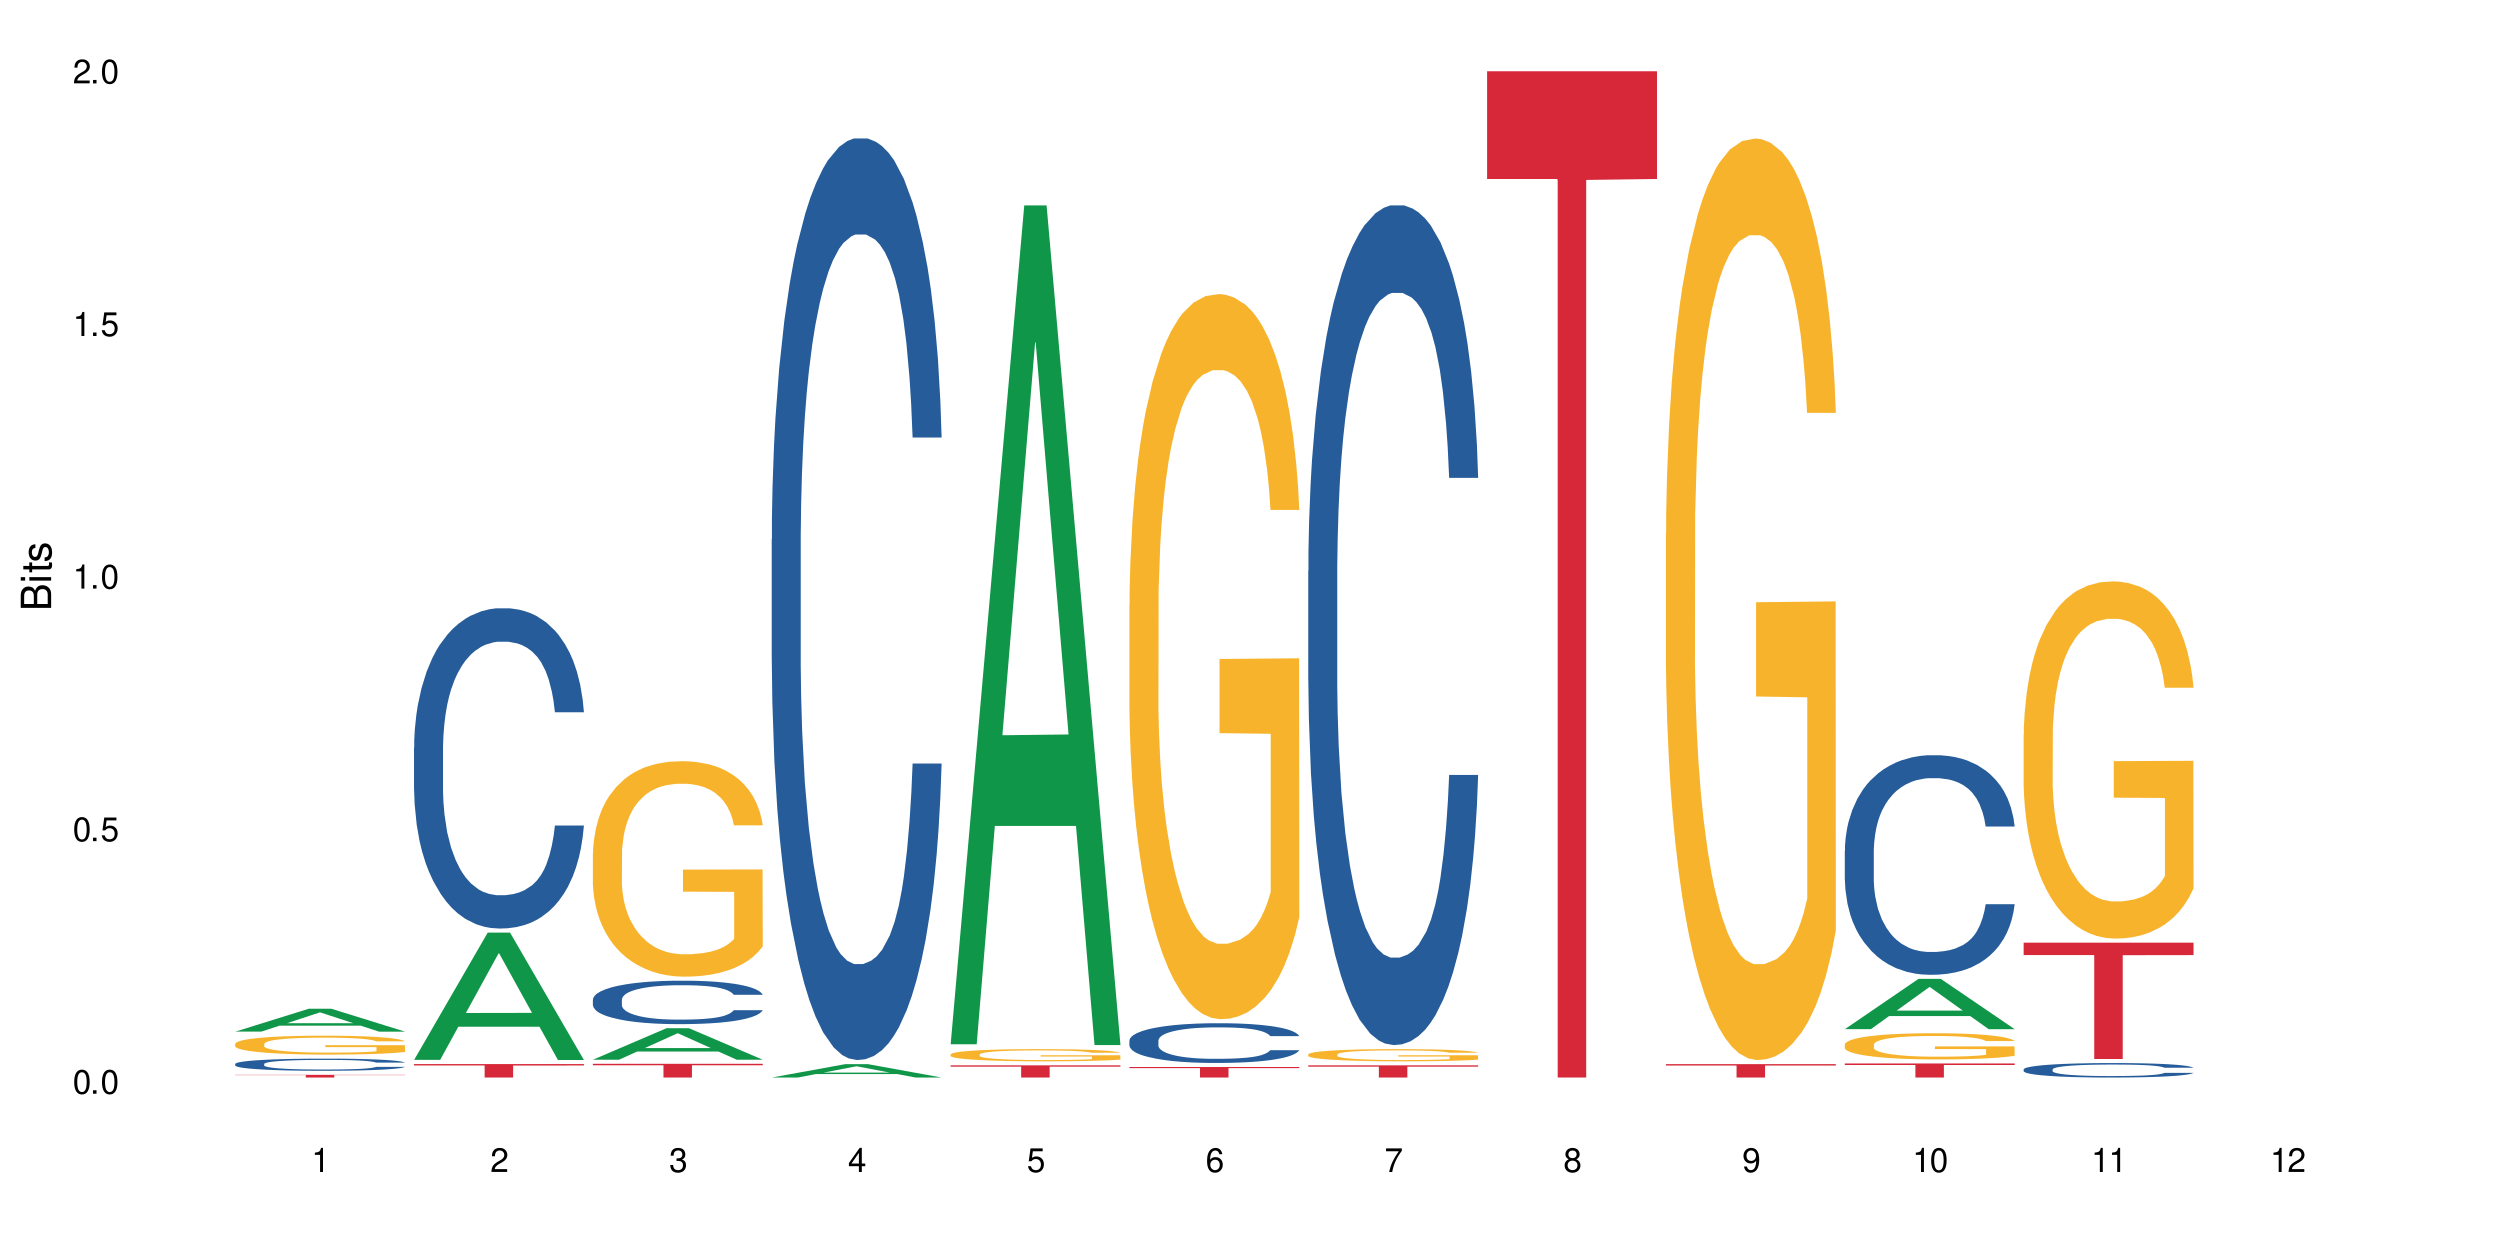 <?xml version="1.0" encoding="UTF-8"?>
<svg xmlns="http://www.w3.org/2000/svg" xmlns:xlink="http://www.w3.org/1999/xlink" width="720" height="360" viewBox="0 0 720 360">
<defs>
<g>
<g id="glyph-0-0">
</g>
<g id="glyph-0-1">
<path d="M 2.641 -6.938 C 2 -6.938 1.422 -6.656 1.078 -6.172 C 0.641 -5.562 0.406 -4.641 0.406 -3.359 C 0.406 -1.016 1.188 0.219 2.641 0.219 C 4.078 0.219 4.859 -1.016 4.859 -3.297 C 4.859 -4.641 4.656 -5.547 4.203 -6.172 C 3.844 -6.656 3.281 -6.938 2.641 -6.938 Z M 2.641 -6.188 C 3.547 -6.188 4 -5.25 4 -3.375 C 4 -1.406 3.562 -0.484 2.625 -0.484 C 1.734 -0.484 1.281 -1.438 1.281 -3.344 C 1.281 -5.25 1.734 -6.188 2.641 -6.188 Z M 2.641 -6.188 "/>
</g>
<g id="glyph-0-2">
<path d="M 1.828 -1 L 0.828 -1 L 0.828 0 L 1.828 0 Z M 1.828 -1 "/>
</g>
<g id="glyph-0-3">
<path d="M 4.562 -6.797 L 1.062 -6.797 L 0.547 -3.094 L 1.328 -3.094 C 1.719 -3.562 2.047 -3.734 2.578 -3.734 C 3.484 -3.734 4.062 -3.109 4.062 -2.094 C 4.062 -1.125 3.484 -0.531 2.578 -0.531 C 1.828 -0.531 1.375 -0.906 1.188 -1.672 L 0.328 -1.672 C 0.453 -1.109 0.547 -0.844 0.75 -0.594 C 1.125 -0.078 1.828 0.219 2.594 0.219 C 3.969 0.219 4.922 -0.781 4.922 -2.219 C 4.922 -3.562 4.031 -4.484 2.719 -4.484 C 2.25 -4.484 1.859 -4.359 1.469 -4.062 L 1.734 -5.969 L 4.562 -5.969 Z M 4.562 -6.797 "/>
</g>
<g id="glyph-0-4">
<path d="M 2.484 -4.938 L 2.484 0 L 3.328 0 L 3.328 -6.938 L 2.766 -6.938 C 2.469 -5.875 2.281 -5.734 0.984 -5.562 L 0.984 -4.938 Z M 2.484 -4.938 "/>
</g>
<g id="glyph-0-5">
<path d="M 4.859 -0.828 L 1.281 -0.828 C 1.359 -1.406 1.672 -1.781 2.5 -2.281 L 3.469 -2.828 C 4.406 -3.344 4.906 -4.062 4.906 -4.906 C 4.906 -5.484 4.672 -6.031 4.266 -6.406 C 3.859 -6.766 3.375 -6.938 2.719 -6.938 C 1.859 -6.938 1.219 -6.625 0.844 -6.031 C 0.609 -5.672 0.5 -5.234 0.484 -4.531 L 1.328 -4.531 C 1.359 -5.016 1.406 -5.281 1.531 -5.516 C 1.75 -5.938 2.188 -6.203 2.703 -6.203 C 3.469 -6.203 4.031 -5.641 4.031 -4.891 C 4.031 -4.344 3.719 -3.859 3.125 -3.516 L 2.234 -3 C 0.812 -2.172 0.406 -1.531 0.328 -0.016 L 4.859 -0.016 Z M 4.859 -0.828 "/>
</g>
<g id="glyph-0-6">
<path d="M 2.125 -3.188 L 2.578 -3.188 C 3.5 -3.188 3.984 -2.766 3.984 -1.922 C 3.984 -1.062 3.469 -0.531 2.594 -0.531 C 1.656 -0.531 1.203 -1 1.156 -2.016 L 0.312 -2.016 C 0.344 -1.453 0.438 -1.094 0.609 -0.781 C 0.953 -0.109 1.625 0.219 2.547 0.219 C 3.953 0.219 4.859 -0.625 4.859 -1.938 C 4.859 -2.828 4.516 -3.297 3.703 -3.594 C 4.344 -3.844 4.656 -4.328 4.656 -5.031 C 4.656 -6.219 3.875 -6.938 2.578 -6.938 C 1.203 -6.938 0.484 -6.172 0.453 -4.703 L 1.297 -4.703 C 1.312 -5.125 1.344 -5.359 1.453 -5.578 C 1.641 -5.969 2.062 -6.203 2.594 -6.203 C 3.344 -6.203 3.797 -5.75 3.797 -5 C 3.797 -4.516 3.609 -4.219 3.25 -4.047 C 3.016 -3.953 2.703 -3.922 2.125 -3.906 Z M 2.125 -3.188 "/>
</g>
<g id="glyph-0-7">
<path d="M 3.141 -1.672 L 3.141 0 L 3.984 0 L 3.984 -1.672 L 4.984 -1.672 L 4.984 -2.438 L 3.984 -2.438 L 3.984 -6.938 L 3.359 -6.938 L 0.266 -2.578 L 0.266 -1.672 Z M 3.141 -2.438 L 1 -2.438 L 3.141 -5.5 Z M 3.141 -2.438 "/>
</g>
<g id="glyph-0-8">
<path d="M 4.781 -5.125 C 4.609 -6.266 3.891 -6.938 2.844 -6.938 C 2.094 -6.938 1.422 -6.578 1.031 -5.953 C 0.594 -5.266 0.406 -4.422 0.406 -3.172 C 0.406 -2 0.578 -1.25 0.984 -0.641 C 1.359 -0.078 1.953 0.219 2.703 0.219 C 3.984 0.219 4.922 -0.75 4.922 -2.094 C 4.922 -3.375 4.062 -4.281 2.844 -4.281 C 2.172 -4.281 1.641 -4.031 1.281 -3.516 C 1.281 -5.234 1.828 -6.188 2.797 -6.188 C 3.391 -6.188 3.797 -5.797 3.938 -5.125 Z M 2.734 -3.531 C 3.547 -3.531 4.062 -2.953 4.062 -2.031 C 4.062 -1.156 3.484 -0.531 2.703 -0.531 C 1.922 -0.531 1.328 -1.188 1.328 -2.078 C 1.328 -2.938 1.906 -3.531 2.734 -3.531 Z M 2.734 -3.531 "/>
</g>
<g id="glyph-0-9">
<path d="M 4.984 -6.797 L 0.438 -6.797 L 0.438 -5.969 L 4.109 -5.969 C 2.5 -3.656 1.828 -2.234 1.328 0 L 2.219 0 C 2.594 -2.172 3.453 -4.047 4.984 -6.094 Z M 4.984 -6.797 "/>
</g>
<g id="glyph-0-10">
<path d="M 3.75 -3.656 C 4.469 -4.094 4.688 -4.438 4.688 -5.078 C 4.688 -6.172 3.844 -6.938 2.641 -6.938 C 1.438 -6.938 0.594 -6.172 0.594 -5.094 C 0.594 -4.438 0.812 -4.094 1.516 -3.656 C 0.734 -3.266 0.359 -2.703 0.359 -1.922 C 0.359 -0.656 1.281 0.219 2.641 0.219 C 3.984 0.219 4.922 -0.656 4.922 -1.922 C 4.922 -2.703 4.531 -3.266 3.75 -3.656 Z M 2.641 -6.188 C 3.359 -6.188 3.812 -5.75 3.812 -5.062 C 3.812 -4.406 3.344 -3.984 2.641 -3.984 C 1.922 -3.984 1.453 -4.406 1.453 -5.078 C 1.453 -5.75 1.922 -6.188 2.641 -6.188 Z M 2.641 -3.266 C 3.484 -3.266 4.062 -2.719 4.062 -1.906 C 4.062 -1.078 3.484 -0.531 2.625 -0.531 C 1.797 -0.531 1.219 -1.094 1.219 -1.906 C 1.219 -2.719 1.781 -3.266 2.641 -3.266 Z M 2.641 -3.266 "/>
</g>
<g id="glyph-0-11">
<path d="M 0.516 -1.578 C 0.672 -0.453 1.406 0.219 2.438 0.219 C 3.188 0.219 3.859 -0.141 4.266 -0.766 C 4.688 -1.453 4.891 -2.297 4.891 -3.547 C 4.891 -4.719 4.703 -5.453 4.312 -6.078 C 3.938 -6.641 3.344 -6.938 2.594 -6.938 C 1.297 -6.938 0.359 -5.969 0.359 -4.625 C 0.359 -3.344 1.234 -2.453 2.453 -2.453 C 3.094 -2.453 3.578 -2.672 4.016 -3.203 C 4 -1.484 3.469 -0.531 2.5 -0.531 C 1.906 -0.531 1.484 -0.906 1.359 -1.578 Z M 2.578 -6.203 C 3.375 -6.203 3.969 -5.531 3.969 -4.641 C 3.969 -3.797 3.391 -3.188 2.547 -3.188 C 1.734 -3.188 1.234 -3.766 1.234 -4.688 C 1.234 -5.562 1.797 -6.203 2.578 -6.203 Z M 2.578 -6.203 "/>
</g>
<g id="glyph-1-0">
</g>
<g id="glyph-1-1">
<path d="M 0 -0.953 L 0 -4.891 C 0 -5.719 -0.234 -6.344 -0.734 -6.797 C -1.188 -7.234 -1.812 -7.469 -2.5 -7.469 C -3.547 -7.469 -4.188 -7 -4.625 -5.875 C -4.984 -6.688 -5.625 -7.094 -6.531 -7.094 C -7.172 -7.094 -7.734 -6.859 -8.141 -6.391 C -8.562 -5.922 -8.75 -5.344 -8.75 -4.5 L -8.75 -0.953 Z M -4.984 -2.062 L -7.766 -2.062 L -7.766 -4.219 C -7.766 -4.844 -7.688 -5.203 -7.453 -5.5 C -7.219 -5.812 -6.859 -5.969 -6.375 -5.969 C -5.891 -5.969 -5.531 -5.812 -5.297 -5.5 C -5.062 -5.203 -4.984 -4.844 -4.984 -4.219 Z M -0.984 -2.062 L -4 -2.062 L -4 -4.781 C -4 -5.766 -3.438 -6.359 -2.484 -6.359 C -1.547 -6.359 -0.984 -5.766 -0.984 -4.781 Z M -0.984 -2.062 "/>
</g>
<g id="glyph-1-2">
<path d="M -6.281 -1.797 L -6.281 -0.797 L 0 -0.797 L 0 -1.797 Z M -8.75 -1.797 L -8.75 -0.797 L -7.484 -0.797 L -7.484 -1.797 Z M -8.75 -1.797 "/>
</g>
<g id="glyph-1-3">
<path d="M -6.281 -3.047 L -6.281 -2.016 L -8.016 -2.016 L -8.016 -1.016 L -6.281 -1.016 L -6.281 -0.172 L -5.469 -0.172 L -5.469 -1.016 L -0.719 -1.016 C -0.078 -1.016 0.281 -1.453 0.281 -2.234 C 0.281 -2.5 0.25 -2.719 0.188 -3.047 L -0.641 -3.047 C -0.609 -2.906 -0.594 -2.766 -0.594 -2.562 C -0.594 -2.141 -0.719 -2.016 -1.156 -2.016 L -5.469 -2.016 L -5.469 -3.047 Z M -6.281 -3.047 "/>
</g>
<g id="glyph-1-4">
<path d="M -4.531 -5.25 C -5.766 -5.25 -6.469 -4.422 -6.469 -2.969 C -6.469 -1.516 -5.719 -0.562 -4.547 -0.562 C -3.562 -0.562 -3.094 -1.062 -2.734 -2.562 L -2.516 -3.484 C -2.344 -4.188 -2.094 -4.469 -1.641 -4.469 C -1.047 -4.469 -0.641 -3.875 -0.641 -3 C -0.641 -2.453 -0.797 -2 -1.062 -1.75 C -1.25 -1.594 -1.422 -1.531 -1.875 -1.469 L -1.875 -0.406 C -0.422 -0.453 0.281 -1.266 0.281 -2.922 C 0.281 -4.5 -0.5 -5.516 -1.719 -5.516 C -2.656 -5.516 -3.172 -4.984 -3.469 -3.734 L -3.703 -2.766 C -3.891 -1.953 -4.156 -1.609 -4.594 -1.609 C -5.188 -1.609 -5.547 -2.125 -5.547 -2.938 C -5.547 -3.75 -5.203 -4.172 -4.531 -4.203 Z M -4.531 -5.25 "/>
</g>
</g>
</defs>
<rect x="-72" y="-36" width="864" height="432" fill="rgb(100%, 100%, 100%)" fill-opacity="1"/>
<path fill-rule="nonzero" fill="rgb(6.275%, 58.824%, 28.235%)" fill-opacity="1" d="M 67.73 297.109 L 67.785 297.105 L 88.957 290.508 L 95.387 290.508 L 116.664 297.117 L 109.188 297.117 L 103.855 295.391 L 80.488 295.391 L 75.258 297.109 L 67.73 297.109 L 82.734 294.676 L 101.711 294.672 L 92.25 291.586 L 92.145 291.582 L 92.039 291.598 L 82.684 294.672 L 82.734 294.676 Z M 67.73 297.109 "/>
<path fill-rule="nonzero" fill="rgb(14.51%, 36.078%, 60%)" fill-opacity="1" d="M 67.73 306.41 L 67.789 306.41 L 67.789 306.332 L 67.969 306.211 L 68.387 306.055 L 68.805 305.949 L 69.879 305.762 L 71.371 305.578 L 72.922 305.438 L 74.055 305.355 L 75.07 305.293 L 77.398 305.172 L 78.891 305.113 L 80.5 305.059 L 82.469 305.004 L 83.902 304.973 L 87.125 304.922 L 89.512 304.898 L 91.363 304.887 L 95.359 304.887 L 97.746 304.902 L 99.477 304.918 L 101.387 304.941 L 102.996 304.973 L 105.801 305.043 L 108.309 305.133 L 109.441 305.184 L 111.234 305.281 L 112.605 305.379 L 113.559 305.461 L 114.633 305.578 L 115.59 305.723 L 116.305 305.887 L 116.664 306.023 L 108.309 306.023 L 107.891 305.895 L 107.414 305.797 L 106.52 305.668 L 105.625 305.574 L 104.371 305.48 L 103.238 305.418 L 101.684 305.359 L 100.312 305.32 L 98.879 305.293 L 97.508 305.273 L 94.883 305.254 L 91.84 305.254 L 90.707 305.258 L 88.379 305.285 L 87.125 305.309 L 85.336 305.352 L 84.082 305.395 L 82.59 305.457 L 81.574 305.512 L 80.32 305.594 L 79.426 305.668 L 78.414 305.773 L 77.816 305.855 L 77.277 305.945 L 76.801 306.051 L 76.441 306.16 L 76.203 306.281 L 76.086 306.395 L 76.086 306.891 L 76.203 307.008 L 76.504 307.141 L 77.277 307.336 L 78.414 307.508 L 79.727 307.641 L 80.977 307.734 L 81.695 307.781 L 82.648 307.832 L 84.141 307.895 L 86.289 307.961 L 87.543 307.984 L 89.453 308.012 L 91.422 308.023 L 94.047 308.023 L 96.375 308.012 L 97.926 307.996 L 99.535 307.969 L 101.746 307.914 L 103.117 307.863 L 104.312 307.805 L 105.207 307.742 L 105.801 307.691 L 106.699 307.594 L 107.414 307.484 L 107.949 307.371 L 108.309 307.262 L 116.664 307.262 L 116.305 307.391 L 115.77 307.516 L 115.23 307.609 L 114.395 307.719 L 113.441 307.82 L 112.066 307.93 L 110.934 308.004 L 109.441 308.086 L 108.07 308.145 L 106.578 308.199 L 104.371 308.266 L 102.938 308.297 L 101.387 308.324 L 99.535 308.352 L 97.211 308.371 L 94.703 308.387 L 92.375 308.391 L 89.871 308.383 L 88.02 308.371 L 85.574 308.34 L 82.531 308.285 L 80.32 308.223 L 78.59 308.16 L 77.102 308.098 L 75.43 308.012 L 73.281 307.871 L 71.969 307.762 L 71.074 307.672 L 70.059 307.547 L 69.344 307.434 L 68.508 307.258 L 67.91 307.027 L 67.73 306.852 Z M 67.73 306.41 "/>
<path fill-rule="nonzero" fill="rgb(96.863%, 70.196%, 16.863%)" fill-opacity="1" d="M 67.73 300.613 L 67.789 300.609 L 67.789 300.508 L 68.031 300.285 L 68.625 299.977 L 69.402 299.723 L 70.238 299.523 L 70.773 299.418 L 71.668 299.27 L 72.445 299.16 L 74.414 298.938 L 76.922 298.727 L 78.293 298.641 L 79.844 298.555 L 82.051 298.461 L 83.066 298.426 L 86.172 298.344 L 89.691 298.297 L 93.57 298.281 L 95.359 298.285 L 97.805 298.305 L 101.148 298.359 L 103.059 298.41 L 104.551 298.461 L 106.102 298.523 L 108.012 298.625 L 109.801 298.742 L 111.234 298.863 L 112.664 299.012 L 113.859 299.172 L 114.871 299.344 L 115.77 299.555 L 116.305 299.727 L 116.664 299.902 L 108.367 299.902 L 107.891 299.727 L 107.355 299.594 L 106.461 299.43 L 105.562 299.309 L 104.668 299.215 L 102.996 299.086 L 101.566 299.008 L 99.777 298.938 L 98.047 298.891 L 96.074 298.863 L 94.883 298.852 L 91.719 298.852 L 88.855 298.887 L 87.184 298.926 L 85.992 298.969 L 84.32 299.043 L 83.305 299.102 L 82.707 299.141 L 80.918 299.297 L 79.727 299.434 L 79.07 299.527 L 78.234 299.68 L 77.637 299.812 L 76.98 300.012 L 76.621 300.16 L 76.145 300.5 L 76.086 301.395 L 76.266 301.582 L 76.621 301.785 L 77.102 301.965 L 77.816 302.152 L 78.531 302.297 L 79.785 302.492 L 80.859 302.621 L 81.695 302.707 L 83.305 302.84 L 83.961 302.883 L 85.512 302.973 L 87.125 303.043 L 89.094 303.102 L 90.586 303.133 L 92.973 303.156 L 96.016 303.156 L 99.598 303.129 L 101.863 303.09 L 103.414 303.047 L 104.43 303.016 L 105.684 302.961 L 106.578 302.91 L 107.414 302.855 L 108.43 302.77 L 108.43 301.582 L 93.688 301.578 L 93.688 301.02 L 116.602 301.016 L 116.664 302.961 L 115.41 303.094 L 113.859 303.223 L 112.367 303.32 L 110.816 303.406 L 108.605 303.5 L 106.816 303.562 L 104.07 303.629 L 101.566 303.676 L 98.941 303.703 L 96.613 303.719 L 93.867 303.727 L 91.422 303.715 L 88.797 303.684 L 86.707 303.645 L 84.797 303.594 L 82.887 303.531 L 80.5 303.426 L 78.949 303.344 L 77.34 303.238 L 75.727 303.113 L 74.297 302.98 L 73.34 302.875 L 72.387 302.754 L 71.371 302.605 L 70.418 302.438 L 69.699 302.281 L 69.043 302.109 L 68.566 301.945 L 68.09 301.723 L 67.852 301.543 L 67.73 301.387 Z M 67.73 300.613 "/>
<path fill-rule="nonzero" fill="rgb(83.922%, 15.686%, 22.353%)" fill-opacity="1" d="M 67.73 309.555 L 116.664 309.555 L 116.664 309.637 L 96.27 309.637 L 96.27 310.332 L 88.066 310.332 L 88.066 309.637 L 67.73 309.637 Z M 67.73 309.555 "/>
<path fill-rule="nonzero" fill="rgb(6.275%, 58.824%, 28.235%)" fill-opacity="1" d="M 119.238 305.25 L 119.289 305.215 L 140.465 268.59 L 146.895 268.59 L 168.172 305.285 L 160.695 305.285 L 155.363 295.707 L 131.996 295.707 L 126.766 305.25 L 119.238 305.25 L 134.242 291.742 L 153.219 291.707 L 143.758 274.582 L 143.652 274.551 L 143.547 274.652 L 134.191 291.707 L 134.242 291.742 Z M 119.238 305.25 "/>
<path fill-rule="nonzero" fill="rgb(14.51%, 36.078%, 60%)" fill-opacity="1" d="M 119.238 215.328 L 119.297 215.242 L 119.297 213.219 L 119.477 210.016 L 119.895 205.969 L 120.312 203.188 L 121.387 198.215 L 122.879 193.41 L 124.43 189.699 L 125.562 187.508 L 126.578 185.82 L 128.906 182.703 L 130.398 181.102 L 132.008 179.668 L 133.977 178.234 L 135.41 177.391 L 138.633 176.043 L 141.02 175.453 L 142.871 175.199 L 146.867 175.199 L 149.254 175.539 L 150.984 175.961 L 152.895 176.633 L 154.504 177.391 L 157.309 179.246 L 159.816 181.605 L 160.949 182.957 L 162.742 185.57 L 164.113 188.098 L 165.066 190.289 L 166.141 193.41 L 167.098 197.203 L 167.812 201.504 L 168.172 205.125 L 159.816 205.125 L 159.398 201.754 L 158.922 199.141 L 158.027 195.684 L 157.133 193.242 L 155.879 190.797 L 154.746 189.195 L 153.191 187.594 L 151.82 186.582 L 150.387 185.82 L 149.016 185.316 L 146.391 184.812 L 143.348 184.812 L 142.211 184.98 L 139.887 185.652 L 138.633 186.242 L 136.844 187.426 L 135.59 188.52 L 134.098 190.207 L 133.082 191.641 L 131.828 193.832 L 130.934 195.77 L 129.922 198.551 L 129.324 200.66 L 128.785 203.02 L 128.309 205.801 L 127.949 208.75 L 127.711 211.871 L 127.594 214.906 L 127.594 227.973 L 127.711 231.008 L 128.012 234.547 L 128.785 239.691 L 129.922 244.156 L 131.234 247.699 L 132.484 250.227 L 133.203 251.406 L 134.156 252.758 L 135.648 254.441 L 137.797 256.129 L 139.051 256.801 L 140.961 257.477 L 142.93 257.812 L 145.555 257.812 L 147.883 257.477 L 149.434 257.055 L 151.043 256.383 L 153.254 254.949 L 154.625 253.598 L 155.816 251.996 L 156.715 250.395 L 157.309 249.047 L 158.207 246.434 L 158.922 243.566 L 159.457 240.617 L 159.816 237.75 L 168.172 237.75 L 167.812 241.121 L 167.277 244.41 L 166.738 246.855 L 165.902 249.805 L 164.949 252.418 L 163.574 255.371 L 162.441 257.309 L 160.949 259.414 L 159.578 261.02 L 158.086 262.449 L 155.879 264.137 L 154.445 264.98 L 152.895 265.738 L 151.043 266.414 L 148.719 267.004 L 146.211 267.34 L 143.883 267.426 L 141.379 267.258 L 139.527 266.918 L 137.082 266.16 L 134.039 264.645 L 131.828 263.039 L 130.098 261.438 L 128.605 259.754 L 126.938 257.477 L 124.789 253.77 L 123.477 250.902 L 122.582 248.543 L 121.566 245.254 L 120.852 242.305 L 120.016 237.582 L 119.418 231.598 L 119.238 226.961 Z M 119.238 215.328 "/>
<path fill-rule="nonzero" fill="rgb(83.922%, 15.686%, 22.353%)" fill-opacity="1" d="M 119.238 306.449 L 168.172 306.449 L 168.172 306.863 L 147.777 306.867 L 147.777 310.332 L 139.574 310.332 L 139.574 306.871 L 139.453 306.863 L 119.238 306.863 Z M 119.238 306.449 "/>
<path fill-rule="nonzero" fill="rgb(6.275%, 58.824%, 28.235%)" fill-opacity="1" d="M 170.746 305.199 L 170.797 305.188 L 191.973 296.117 L 198.402 296.117 L 219.68 305.207 L 212.203 305.207 L 206.871 302.832 L 183.504 302.832 L 178.273 305.199 L 170.746 305.199 L 185.75 301.852 L 204.727 301.844 L 195.266 297.602 L 195.16 297.594 L 195.055 297.617 L 185.699 301.844 L 185.75 301.852 Z M 170.746 305.199 "/>
<path fill-rule="nonzero" fill="rgb(14.51%, 36.078%, 60%)" fill-opacity="1" d="M 170.746 287.887 L 170.805 287.875 L 170.805 287.602 L 170.984 287.168 L 171.402 286.617 L 171.82 286.242 L 172.895 285.566 L 174.387 284.914 L 175.938 284.414 L 177.07 284.117 L 178.086 283.887 L 180.414 283.465 L 181.906 283.246 L 183.516 283.051 L 185.484 282.859 L 186.918 282.742 L 190.141 282.562 L 192.527 282.48 L 194.375 282.445 L 198.375 282.445 L 200.762 282.492 L 202.492 282.551 L 204.402 282.641 L 206.012 282.742 L 208.816 282.996 L 211.324 283.316 L 212.457 283.496 L 214.25 283.852 L 215.621 284.195 L 216.574 284.492 L 217.648 284.914 L 218.605 285.43 L 219.32 286.012 L 219.68 286.504 L 211.324 286.504 L 210.906 286.047 L 210.43 285.691 L 209.535 285.223 L 208.641 284.895 L 207.387 284.562 L 206.25 284.344 L 204.699 284.125 L 203.328 283.988 L 201.895 283.887 L 200.523 283.816 L 197.898 283.75 L 194.855 283.75 L 193.719 283.773 L 191.395 283.863 L 190.141 283.945 L 188.352 284.105 L 187.098 284.254 L 185.605 284.48 L 184.59 284.676 L 183.336 284.973 L 182.441 285.234 L 181.426 285.613 L 180.832 285.898 L 180.293 286.219 L 179.816 286.598 L 179.457 286.996 L 179.219 287.418 L 179.102 287.832 L 179.102 289.602 L 179.219 290.016 L 179.52 290.496 L 180.293 291.191 L 181.426 291.797 L 182.742 292.277 L 183.992 292.621 L 184.711 292.781 L 185.664 292.965 L 187.156 293.191 L 189.305 293.422 L 190.559 293.512 L 192.469 293.605 L 194.438 293.648 L 197.062 293.648 L 199.391 293.605 L 200.941 293.547 L 202.551 293.457 L 204.762 293.262 L 206.133 293.078 L 207.324 292.859 L 208.223 292.645 L 208.816 292.461 L 209.711 292.105 L 210.43 291.719 L 210.965 291.316 L 211.324 290.93 L 219.68 290.93 L 219.32 291.387 L 218.785 291.832 L 218.246 292.164 L 217.41 292.562 L 216.457 292.918 L 215.082 293.316 L 213.949 293.582 L 212.457 293.867 L 211.086 294.086 L 209.594 294.277 L 207.387 294.508 L 205.953 294.621 L 204.402 294.723 L 202.551 294.816 L 200.227 294.895 L 197.719 294.941 L 195.391 294.953 L 192.887 294.93 L 191.035 294.883 L 188.59 294.781 L 185.547 294.574 L 183.336 294.359 L 181.605 294.141 L 180.113 293.914 L 178.445 293.605 L 176.297 293.102 L 174.984 292.711 L 174.086 292.391 L 173.074 291.945 L 172.355 291.547 L 171.523 290.906 L 170.926 290.094 L 170.746 289.465 Z M 170.746 287.887 "/>
<path fill-rule="nonzero" fill="rgb(96.863%, 70.196%, 16.863%)" fill-opacity="1" d="M 170.746 245.801 L 170.805 245.746 L 170.805 244.613 L 171.043 242.062 L 171.641 238.547 L 172.418 235.656 L 173.254 233.391 L 173.789 232.199 L 174.684 230.5 L 175.461 229.25 L 177.43 226.703 L 179.938 224.32 L 181.309 223.301 L 182.859 222.336 L 185.066 221.262 L 186.082 220.863 L 189.184 219.957 L 192.707 219.391 L 196.586 219.219 L 198.375 219.277 L 200.82 219.504 L 204.164 220.125 L 206.074 220.691 L 207.566 221.262 L 209.117 221.996 L 211.027 223.129 L 212.816 224.492 L 214.25 225.852 L 215.68 227.551 L 216.875 229.363 L 217.887 231.348 L 218.785 233.73 L 219.32 235.715 L 219.68 237.695 L 211.383 237.695 L 210.906 235.715 L 210.371 234.184 L 209.473 232.312 L 208.578 230.953 L 207.684 229.875 L 206.012 228.402 L 204.582 227.496 L 202.789 226.703 L 201.059 226.191 L 199.09 225.852 L 197.898 225.738 L 194.734 225.738 L 191.871 226.133 L 190.199 226.586 L 189.008 227.043 L 187.336 227.891 L 186.32 228.57 L 185.723 229.023 L 183.934 230.781 L 182.742 232.367 L 182.086 233.445 L 181.25 235.145 L 180.652 236.676 L 179.996 238.945 L 179.637 240.645 L 179.16 244.5 L 179.102 254.699 L 179.281 256.855 L 179.637 259.18 L 180.113 261.219 L 180.832 263.371 L 181.547 265.016 L 182.801 267.227 L 183.875 268.699 L 184.711 269.664 L 186.32 271.195 L 186.977 271.703 L 188.527 272.723 L 190.141 273.516 L 192.109 274.199 L 193.602 274.539 L 195.988 274.82 L 199.031 274.82 L 202.613 274.48 L 204.879 274.027 L 206.43 273.574 L 207.445 273.176 L 208.699 272.555 L 209.594 271.988 L 210.43 271.363 L 211.445 270.398 L 211.445 256.855 L 196.703 256.797 L 196.703 250.449 L 219.617 250.395 L 219.68 272.555 L 218.426 274.086 L 216.875 275.559 L 215.383 276.691 L 213.832 277.656 L 211.621 278.73 L 209.832 279.41 L 207.086 280.207 L 204.582 280.715 L 201.957 281.055 L 199.629 281.227 L 196.883 281.281 L 194.438 281.168 L 191.812 280.828 L 189.723 280.375 L 187.812 279.809 L 185.902 279.07 L 183.516 277.883 L 181.965 276.918 L 180.355 275.727 L 178.742 274.312 L 177.309 272.781 L 176.355 271.59 L 175.402 270.23 L 174.387 268.531 L 173.43 266.602 L 172.715 264.844 L 172.059 262.863 L 171.582 260.992 L 171.105 258.441 L 170.867 256.402 L 170.746 254.645 Z M 170.746 245.801 "/>
<path fill-rule="nonzero" fill="rgb(83.922%, 15.686%, 22.353%)" fill-opacity="1" d="M 170.746 306.371 L 219.68 306.371 L 219.68 306.793 L 199.285 306.797 L 199.285 310.332 L 191.078 310.332 L 191.078 306.801 L 190.961 306.793 L 170.746 306.793 Z M 170.746 306.371 "/>
<path fill-rule="nonzero" fill="rgb(6.275%, 58.824%, 28.235%)" fill-opacity="1" d="M 222.254 310.328 L 222.305 310.324 L 243.48 306.465 L 249.91 306.465 L 271.188 310.332 L 263.711 310.332 L 258.379 309.324 L 235.008 309.324 L 229.781 310.328 L 222.254 310.328 L 237.258 308.906 L 256.234 308.902 L 246.773 307.098 L 246.668 307.094 L 246.562 307.105 L 237.207 308.902 L 237.258 308.906 Z M 222.254 310.328 "/>
<path fill-rule="nonzero" fill="rgb(14.51%, 36.078%, 60%)" fill-opacity="1" d="M 222.254 155.367 L 222.312 155.125 L 222.312 149.301 L 222.492 140.082 L 222.91 128.438 L 223.328 120.43 L 224.402 106.117 L 225.895 92.285 L 227.445 81.609 L 228.578 75.305 L 229.594 70.449 L 231.922 61.473 L 233.414 56.863 L 235.023 52.738 L 236.992 48.617 L 238.426 46.188 L 241.648 42.309 L 244.035 40.609 L 245.883 39.883 L 249.883 39.883 L 252.27 40.852 L 254 42.066 L 255.91 44.004 L 257.52 46.188 L 260.324 51.527 L 262.832 58.32 L 263.965 62.203 L 265.754 69.723 L 267.129 77 L 268.082 83.309 L 269.156 92.285 L 270.113 103.203 L 270.828 115.578 L 271.188 126.012 L 262.832 126.012 L 262.414 116.305 L 261.938 108.785 L 261.043 98.836 L 260.145 91.801 L 258.895 84.766 L 257.758 80.156 L 256.207 75.547 L 254.836 72.633 L 253.402 70.449 L 252.031 68.996 L 249.406 67.539 L 246.363 67.539 L 245.227 68.023 L 242.902 69.965 L 241.648 71.664 L 239.855 75.062 L 238.605 78.215 L 237.113 83.066 L 236.098 87.191 L 234.844 93.5 L 233.949 99.078 L 232.934 107.086 L 232.34 113.152 L 231.801 119.945 L 231.324 127.949 L 230.965 136.441 L 230.727 145.418 L 230.609 154.152 L 230.609 191.758 L 230.727 200.492 L 231.027 210.684 L 231.801 225.48 L 232.934 238.34 L 234.25 248.531 L 235.5 255.809 L 236.219 259.207 L 237.172 263.086 L 238.664 267.941 L 240.812 272.793 L 242.066 274.734 L 243.977 276.676 L 245.945 277.645 L 248.57 277.645 L 250.898 276.676 L 252.449 275.461 L 254.059 273.52 L 256.266 269.395 L 257.641 265.512 L 258.832 260.902 L 259.73 256.293 L 260.324 252.414 L 261.219 244.891 L 261.938 236.641 L 262.473 228.152 L 262.832 219.902 L 271.188 219.902 L 270.828 229.605 L 270.289 239.07 L 269.754 246.105 L 268.918 254.598 L 267.965 262.117 L 266.59 270.609 L 265.457 276.188 L 263.965 282.254 L 262.594 286.863 L 261.102 290.988 L 258.895 295.84 L 257.461 298.266 L 255.91 300.449 L 254.059 302.391 L 251.73 304.09 L 249.227 305.059 L 246.898 305.301 L 244.391 304.816 L 242.543 303.848 L 240.098 301.664 L 237.051 297.297 L 234.844 292.688 L 233.113 288.078 L 231.621 283.223 L 229.953 276.676 L 227.805 266 L 226.492 257.75 L 225.594 250.957 L 224.582 241.496 L 223.863 233.004 L 223.031 219.418 L 222.434 202.191 L 222.254 188.848 Z M 222.254 155.367 "/>
<path fill-rule="nonzero" fill="rgb(6.275%, 58.824%, 28.235%)" fill-opacity="1" d="M 273.762 300.758 L 273.812 300.531 L 294.984 59.164 L 301.418 59.164 L 322.695 300.988 L 315.219 300.988 L 309.887 237.863 L 286.516 237.863 L 281.289 300.758 L 273.762 300.758 L 288.766 211.75 L 307.742 211.523 L 298.281 98.672 L 298.176 98.445 L 298.07 99.125 L 288.711 211.523 L 288.766 211.75 Z M 273.762 300.758 "/>
<path fill-rule="nonzero" fill="rgb(96.863%, 70.196%, 16.863%)" fill-opacity="1" d="M 273.762 303.652 L 273.82 303.648 L 273.82 303.586 L 274.059 303.441 L 274.656 303.242 L 275.434 303.078 L 276.27 302.953 L 276.805 302.883 L 277.699 302.789 L 278.477 302.719 L 280.445 302.574 L 282.949 302.438 L 284.324 302.383 L 285.875 302.328 L 288.082 302.266 L 289.098 302.242 L 292.199 302.191 L 295.723 302.16 L 299.602 302.152 L 301.391 302.152 L 303.836 302.168 L 307.18 302.203 L 309.09 302.234 L 310.578 302.266 L 312.133 302.309 L 314.039 302.371 L 315.832 302.449 L 317.262 302.527 L 318.695 302.621 L 319.891 302.723 L 320.902 302.836 L 321.797 302.973 L 322.336 303.082 L 322.695 303.195 L 314.398 303.195 L 313.922 303.082 L 313.383 302.996 L 312.488 302.891 L 311.594 302.812 L 310.699 302.754 L 309.027 302.668 L 307.598 302.617 L 305.805 302.574 L 304.074 302.543 L 302.105 302.527 L 300.914 302.52 L 297.75 302.52 L 294.887 302.543 L 293.215 302.566 L 292.02 302.594 L 290.352 302.641 L 289.336 302.68 L 288.738 302.703 L 286.949 302.805 L 285.754 302.895 L 285.098 302.953 L 284.266 303.051 L 283.668 303.137 L 283.012 303.266 L 282.652 303.363 L 282.176 303.578 L 282.117 304.156 L 282.293 304.277 L 282.652 304.41 L 283.129 304.523 L 283.848 304.648 L 284.562 304.738 L 285.816 304.863 L 286.891 304.949 L 287.727 305.004 L 289.336 305.09 L 289.992 305.117 L 291.543 305.176 L 293.156 305.219 L 295.125 305.258 L 296.617 305.277 L 299.004 305.293 L 302.047 305.293 L 305.625 305.273 L 307.895 305.25 L 309.445 305.223 L 310.461 305.203 L 311.715 305.168 L 312.609 305.133 L 313.445 305.098 L 314.457 305.043 L 314.457 304.277 L 299.719 304.273 L 299.719 303.918 L 322.633 303.914 L 322.695 305.168 L 321.441 305.254 L 319.891 305.336 L 318.398 305.398 L 316.844 305.453 L 314.637 305.516 L 312.848 305.555 L 310.102 305.598 L 307.598 305.629 L 304.969 305.648 L 302.645 305.656 L 299.898 305.66 L 297.453 305.652 L 294.824 305.633 L 292.738 305.609 L 290.828 305.578 L 288.918 305.535 L 286.531 305.469 L 284.98 305.414 L 283.367 305.344 L 281.758 305.266 L 280.324 305.18 L 279.371 305.113 L 278.414 305.035 L 277.402 304.938 L 276.445 304.828 L 275.73 304.73 L 275.074 304.617 L 274.598 304.512 L 274.121 304.367 L 273.879 304.254 L 273.762 304.152 Z M 273.762 303.652 "/>
<path fill-rule="nonzero" fill="rgb(83.922%, 15.686%, 22.353%)" fill-opacity="1" d="M 273.762 306.824 L 322.695 306.824 L 322.695 307.199 L 302.301 307.203 L 302.301 310.332 L 294.094 310.332 L 294.094 307.207 L 293.977 307.199 L 273.762 307.199 Z M 273.762 306.824 "/>
<path fill-rule="nonzero" fill="rgb(14.51%, 36.078%, 60%)" fill-opacity="1" d="M 325.27 299.672 L 325.328 299.66 L 325.328 299.41 L 325.508 299.012 L 325.926 298.512 L 326.344 298.168 L 327.418 297.551 L 328.91 296.953 L 330.461 296.492 L 331.594 296.223 L 332.609 296.012 L 334.938 295.625 L 336.43 295.426 L 338.039 295.25 L 340.008 295.07 L 341.441 294.969 L 344.664 294.801 L 347.051 294.727 L 348.898 294.695 L 352.898 294.695 L 355.285 294.738 L 357.016 294.789 L 358.926 294.875 L 360.535 294.969 L 363.34 295.199 L 365.848 295.492 L 366.98 295.656 L 368.77 295.98 L 370.145 296.297 L 371.098 296.566 L 372.172 296.953 L 373.129 297.426 L 373.844 297.957 L 374.199 298.406 L 365.848 298.406 L 365.43 297.988 L 364.953 297.664 L 364.055 297.234 L 363.16 296.934 L 361.91 296.629 L 360.773 296.43 L 359.223 296.234 L 357.852 296.105 L 356.418 296.012 L 355.047 295.949 L 352.422 295.887 L 349.379 295.887 L 348.242 295.91 L 345.914 295.992 L 344.664 296.066 L 342.871 296.211 L 341.621 296.348 L 340.129 296.559 L 339.113 296.734 L 337.859 297.008 L 336.965 297.246 L 335.949 297.59 L 335.355 297.852 L 334.816 298.145 L 334.34 298.492 L 333.98 298.855 L 333.742 299.242 L 333.625 299.621 L 333.625 301.238 L 333.742 301.617 L 334.039 302.055 L 334.816 302.691 L 335.949 303.246 L 337.262 303.688 L 338.516 304 L 339.234 304.145 L 340.188 304.312 L 341.68 304.523 L 343.828 304.73 L 345.082 304.816 L 346.988 304.898 L 348.961 304.941 L 351.586 304.941 L 353.914 304.898 L 355.465 304.848 L 357.074 304.762 L 359.281 304.586 L 360.656 304.418 L 361.848 304.219 L 362.742 304.02 L 363.34 303.852 L 364.234 303.531 L 364.953 303.176 L 365.488 302.809 L 365.848 302.453 L 374.199 302.453 L 373.844 302.871 L 373.305 303.277 L 372.77 303.582 L 371.934 303.949 L 370.98 304.273 L 369.605 304.637 L 368.473 304.879 L 366.98 305.141 L 365.609 305.336 L 364.117 305.516 L 361.91 305.727 L 360.477 305.828 L 358.926 305.922 L 357.074 306.008 L 354.746 306.078 L 352.242 306.121 L 349.914 306.133 L 347.406 306.113 L 345.559 306.07 L 343.109 305.977 L 340.066 305.789 L 337.859 305.59 L 336.129 305.391 L 334.637 305.18 L 332.965 304.898 L 330.82 304.438 L 329.504 304.082 L 328.609 303.789 L 327.598 303.383 L 326.879 303.016 L 326.043 302.434 L 325.449 301.691 L 325.27 301.113 Z M 325.27 299.672 "/>
<path fill-rule="nonzero" fill="rgb(96.863%, 70.196%, 16.863%)" fill-opacity="1" d="M 325.27 174.141 L 325.328 173.949 L 325.328 170.133 L 325.566 161.551 L 326.164 149.727 L 326.941 140 L 327.773 132.371 L 328.312 128.367 L 329.207 122.645 L 329.984 118.449 L 331.953 109.867 L 334.457 101.855 L 335.832 98.422 L 337.383 95.18 L 339.59 91.559 L 340.605 90.223 L 343.707 87.172 L 347.23 85.262 L 351.109 84.691 L 352.898 84.883 L 355.344 85.645 L 358.688 87.742 L 360.594 89.648 L 362.086 91.559 L 363.641 94.035 L 365.547 97.852 L 367.34 102.43 L 368.77 107.004 L 370.203 112.727 L 371.395 118.832 L 372.41 125.504 L 373.305 133.516 L 373.844 140.191 L 374.199 146.867 L 365.906 146.867 L 365.43 140.191 L 364.891 135.043 L 363.996 128.746 L 363.102 124.172 L 362.207 120.547 L 360.535 115.59 L 359.105 112.535 L 357.312 109.867 L 355.582 108.148 L 353.613 107.004 L 352.422 106.625 L 349.258 106.625 L 346.395 107.961 L 344.723 109.484 L 343.527 111.012 L 341.859 113.871 L 340.844 116.16 L 340.246 117.688 L 338.457 123.598 L 337.262 128.938 L 336.605 132.562 L 335.77 138.285 L 335.176 143.434 L 334.52 151.062 L 334.16 156.785 L 333.684 169.754 L 333.625 204.082 L 333.801 211.332 L 334.16 219.148 L 334.637 226.016 L 335.355 233.266 L 336.07 238.793 L 337.324 246.234 L 338.398 251.191 L 339.234 254.434 L 340.844 259.582 L 341.5 261.301 L 343.051 264.734 L 344.664 267.402 L 346.633 269.691 L 348.125 270.836 L 350.512 271.789 L 353.555 271.789 L 357.133 270.645 L 359.402 269.121 L 360.953 267.594 L 361.969 266.258 L 363.223 264.16 L 364.117 262.254 L 364.953 260.156 L 365.965 256.914 L 365.965 211.332 L 351.227 211.141 L 351.227 189.777 L 374.141 189.59 L 374.199 264.16 L 372.949 269.309 L 371.395 274.27 L 369.906 278.082 L 368.352 281.324 L 366.145 284.949 L 364.355 287.238 L 361.609 289.91 L 359.105 291.625 L 356.477 292.77 L 354.152 293.34 L 351.406 293.531 L 348.961 293.152 L 346.332 292.008 L 344.246 290.48 L 342.336 288.574 L 340.426 286.094 L 338.039 282.09 L 336.488 278.848 L 334.875 274.84 L 333.266 270.074 L 331.832 264.922 L 330.879 260.918 L 329.922 256.34 L 328.91 250.621 L 327.953 244.137 L 327.238 238.223 L 326.582 231.547 L 326.105 225.254 L 325.625 216.672 L 325.387 209.805 L 325.27 203.891 Z M 325.27 174.141 "/>
<path fill-rule="nonzero" fill="rgb(83.922%, 15.686%, 22.353%)" fill-opacity="1" d="M 325.27 307.297 L 374.199 307.297 L 374.199 307.621 L 353.809 307.625 L 353.809 310.332 L 345.602 310.332 L 345.602 307.625 L 345.484 307.621 L 325.27 307.621 Z M 325.27 307.297 "/>
<path fill-rule="nonzero" fill="rgb(14.51%, 36.078%, 60%)" fill-opacity="1" d="M 376.777 164.379 L 376.836 164.16 L 376.836 158.855 L 377.016 150.453 L 377.434 139.844 L 377.852 132.551 L 378.926 119.508 L 380.418 106.91 L 381.969 97.184 L 383.102 91.438 L 384.117 87.016 L 386.445 78.836 L 387.934 74.637 L 389.547 70.879 L 391.516 67.121 L 392.949 64.91 L 396.172 61.375 L 398.559 59.828 L 400.406 59.164 L 404.406 59.164 L 406.793 60.047 L 408.523 61.152 L 410.434 62.922 L 412.043 64.91 L 414.848 69.773 L 417.355 75.961 L 418.488 79.5 L 420.277 86.352 L 421.652 92.984 L 422.605 98.73 L 423.68 106.91 L 424.633 116.855 L 425.352 128.129 L 425.707 137.633 L 417.355 137.633 L 416.938 128.793 L 416.461 121.941 L 415.562 112.879 L 414.668 106.469 L 413.414 100.059 L 412.281 95.855 L 410.73 91.656 L 409.359 89.004 L 407.926 87.016 L 406.555 85.688 L 403.93 84.363 L 400.883 84.363 L 399.75 84.805 L 397.422 86.574 L 396.172 88.121 L 394.379 91.215 L 393.129 94.09 L 391.637 98.508 L 390.621 102.266 L 389.367 108.016 L 388.473 113.098 L 387.457 120.395 L 386.859 125.918 L 386.324 132.109 L 385.848 139.402 L 385.488 147.141 L 385.25 155.316 L 385.129 163.277 L 385.129 197.539 L 385.25 205.496 L 385.547 214.777 L 386.324 228.262 L 387.457 239.977 L 388.77 249.262 L 390.023 255.895 L 390.738 258.988 L 391.695 262.523 L 393.188 266.945 L 395.336 271.367 L 396.59 273.137 L 398.496 274.902 L 400.469 275.789 L 403.094 275.789 L 405.418 274.902 L 406.973 273.797 L 408.582 272.031 L 410.789 268.273 L 412.164 264.734 L 413.355 260.535 L 414.25 256.336 L 414.848 252.801 L 415.742 245.945 L 416.461 238.43 L 416.996 230.695 L 417.355 223.18 L 425.707 223.18 L 425.352 232.02 L 424.812 240.641 L 424.277 247.051 L 423.441 254.789 L 422.484 261.641 L 421.113 269.379 L 419.98 274.461 L 418.488 279.988 L 417.117 284.188 L 415.625 287.945 L 413.414 292.367 L 411.984 294.578 L 410.434 296.566 L 408.582 298.336 L 406.254 299.883 L 403.75 300.766 L 401.422 300.988 L 398.914 300.543 L 397.066 299.66 L 394.617 297.672 L 391.574 293.691 L 389.367 289.492 L 387.637 285.293 L 386.145 280.871 L 384.473 274.902 L 382.324 265.176 L 381.012 257.66 L 380.117 251.473 L 379.105 242.852 L 378.387 235.117 L 377.551 222.738 L 376.957 207.043 L 376.777 194.887 Z M 376.777 164.379 "/>
<path fill-rule="nonzero" fill="rgb(96.863%, 70.196%, 16.863%)" fill-opacity="1" d="M 376.777 303.652 L 376.836 303.648 L 376.836 303.586 L 377.074 303.441 L 377.672 303.242 L 378.449 303.078 L 379.281 302.953 L 379.82 302.883 L 380.715 302.789 L 381.492 302.719 L 383.461 302.574 L 385.965 302.438 L 387.34 302.383 L 388.891 302.328 L 391.098 302.266 L 392.113 302.242 L 395.215 302.191 L 398.734 302.16 L 402.613 302.152 L 404.406 302.152 L 406.852 302.168 L 410.195 302.203 L 412.102 302.234 L 413.594 302.266 L 415.148 302.309 L 417.055 302.371 L 418.848 302.449 L 420.277 302.527 L 421.711 302.621 L 422.902 302.723 L 423.918 302.836 L 424.812 302.973 L 425.352 303.082 L 425.707 303.195 L 417.414 303.195 L 416.938 303.082 L 416.398 302.996 L 415.504 302.891 L 414.609 302.812 L 413.715 302.754 L 412.043 302.668 L 410.609 302.617 L 408.82 302.574 L 407.09 302.543 L 405.121 302.527 L 403.93 302.52 L 400.766 302.52 L 397.902 302.543 L 396.23 302.566 L 395.035 302.594 L 393.367 302.641 L 392.352 302.68 L 391.754 302.703 L 389.965 302.805 L 388.77 302.895 L 388.113 302.953 L 387.277 303.051 L 386.684 303.137 L 386.027 303.266 L 385.668 303.363 L 385.191 303.578 L 385.129 304.156 L 385.309 304.277 L 385.668 304.41 L 386.145 304.523 L 386.859 304.648 L 387.578 304.738 L 388.832 304.863 L 389.906 304.949 L 390.738 305.004 L 392.352 305.09 L 393.008 305.117 L 394.559 305.176 L 396.172 305.219 L 398.141 305.258 L 399.633 305.277 L 402.02 305.293 L 405.062 305.293 L 408.641 305.273 L 410.91 305.25 L 412.461 305.223 L 413.477 305.203 L 414.73 305.168 L 415.625 305.133 L 416.461 305.098 L 417.473 305.043 L 417.473 304.277 L 402.734 304.273 L 402.734 303.918 L 425.648 303.914 L 425.707 305.168 L 424.457 305.254 L 422.902 305.336 L 421.414 305.398 L 419.859 305.453 L 417.652 305.516 L 415.863 305.555 L 413.117 305.598 L 410.609 305.629 L 407.984 305.648 L 405.66 305.656 L 402.914 305.66 L 400.469 305.652 L 397.84 305.633 L 395.754 305.609 L 393.844 305.578 L 391.934 305.535 L 389.547 305.469 L 387.996 305.414 L 386.383 305.344 L 384.773 305.266 L 383.34 305.18 L 382.387 305.113 L 381.43 305.035 L 380.418 304.938 L 379.461 304.828 L 378.746 304.73 L 378.09 304.617 L 377.613 304.512 L 377.133 304.367 L 376.895 304.254 L 376.777 304.152 Z M 376.777 303.652 "/>
<path fill-rule="nonzero" fill="rgb(83.922%, 15.686%, 22.353%)" fill-opacity="1" d="M 376.777 306.824 L 425.707 306.824 L 425.707 307.199 L 405.316 307.203 L 405.316 310.332 L 397.109 310.332 L 397.109 307.207 L 396.992 307.199 L 376.777 307.199 Z M 376.777 306.824 "/>
<path fill-rule="nonzero" fill="rgb(83.922%, 15.686%, 22.353%)" fill-opacity="1" d="M 428.285 20.527 L 477.215 20.527 L 477.215 51.547 L 456.824 51.82 L 456.824 310.332 L 448.617 310.332 L 448.617 52.094 L 448.5 51.547 L 428.285 51.547 Z M 428.285 20.527 "/>
<path fill-rule="nonzero" fill="rgb(96.863%, 70.196%, 16.863%)" fill-opacity="1" d="M 479.793 153.562 L 479.852 153.32 L 479.852 148.473 L 480.09 137.566 L 480.688 122.539 L 481.461 110.176 L 482.297 100.48 L 482.836 95.391 L 483.73 88.117 L 484.504 82.785 L 486.477 71.879 L 488.98 61.695 L 490.355 57.332 L 491.906 53.215 L 494.113 48.609 L 495.129 46.91 L 498.23 43.031 L 501.75 40.609 L 505.629 39.883 L 507.422 40.125 L 509.867 41.094 L 513.207 43.758 L 515.117 46.184 L 516.609 48.609 L 518.16 51.758 L 520.07 56.605 L 521.863 62.426 L 523.293 68.242 L 524.727 75.512 L 525.918 83.27 L 526.934 91.754 L 527.828 101.934 L 528.367 110.418 L 528.723 118.902 L 520.43 118.902 L 519.953 110.418 L 519.414 103.875 L 518.52 95.875 L 517.625 90.059 L 516.73 85.453 L 515.059 79.148 L 513.625 75.27 L 511.836 71.879 L 510.105 69.695 L 508.137 68.242 L 506.941 67.758 L 503.781 67.758 L 500.918 69.453 L 499.246 71.391 L 498.051 73.332 L 496.383 76.969 L 495.367 79.875 L 494.77 81.816 L 492.98 89.328 L 491.785 96.117 L 491.129 100.723 L 490.293 107.992 L 489.699 114.539 L 489.043 124.234 L 488.684 131.508 L 488.207 147.988 L 488.145 191.621 L 488.324 200.832 L 488.684 210.77 L 489.16 219.496 L 489.875 228.707 L 490.594 235.734 L 491.844 245.188 L 492.918 251.492 L 493.754 255.613 L 495.367 262.156 L 496.023 264.34 L 497.574 268.699 L 499.184 272.094 L 501.156 275.004 L 502.648 276.457 L 505.035 277.668 L 508.078 277.668 L 511.656 276.215 L 513.926 274.277 L 515.477 272.336 L 516.492 270.641 L 517.742 267.973 L 518.641 265.551 L 519.473 262.883 L 520.488 258.762 L 520.488 200.832 L 505.75 200.59 L 505.75 173.441 L 528.664 173.199 L 528.723 267.973 L 527.473 274.52 L 525.918 280.82 L 524.426 285.668 L 522.875 289.789 L 520.668 294.395 L 518.879 297.305 L 516.133 300.695 L 513.625 302.879 L 511 304.332 L 508.672 305.059 L 505.93 305.301 L 503.48 304.816 L 500.855 303.363 L 498.77 301.426 L 496.859 299 L 494.949 295.848 L 492.562 290.758 L 491.012 286.637 L 489.398 281.547 L 487.789 275.488 L 486.355 268.945 L 485.402 263.852 L 484.445 258.035 L 483.434 250.766 L 482.477 242.523 L 481.762 235.008 L 481.105 226.523 L 480.629 218.527 L 480.148 207.617 L 479.91 198.891 L 479.793 191.379 Z M 479.793 153.562 "/>
<path fill-rule="nonzero" fill="rgb(83.922%, 15.686%, 22.353%)" fill-opacity="1" d="M 479.793 306.465 L 528.723 306.465 L 528.723 306.879 L 508.332 306.883 L 508.332 310.332 L 500.125 310.332 L 500.125 306.887 L 500.008 306.879 L 479.793 306.879 Z M 479.793 306.465 "/>
<path fill-rule="nonzero" fill="rgb(6.275%, 58.824%, 28.235%)" fill-opacity="1" d="M 531.301 296.398 L 531.352 296.383 L 552.523 281.914 L 558.953 281.914 L 580.23 296.41 L 572.754 296.41 L 567.422 292.625 L 544.055 292.625 L 538.828 296.398 L 531.301 296.398 L 546.305 291.062 L 565.281 291.047 L 555.816 284.281 L 555.715 284.27 L 555.609 284.309 L 546.25 291.047 L 546.305 291.062 Z M 531.301 296.398 "/>
<path fill-rule="nonzero" fill="rgb(14.51%, 36.078%, 60%)" fill-opacity="1" d="M 531.301 245.035 L 531.359 244.977 L 531.359 243.59 L 531.539 241.391 L 531.957 238.617 L 532.375 236.711 L 533.449 233.301 L 534.938 230.008 L 536.492 227.465 L 537.625 225.961 L 538.641 224.805 L 540.965 222.668 L 542.457 221.57 L 544.07 220.586 L 546.039 219.605 L 547.473 219.027 L 550.691 218.102 L 553.078 217.699 L 554.93 217.523 L 558.93 217.523 L 561.316 217.754 L 563.047 218.043 L 564.953 218.508 L 566.566 219.027 L 569.371 220.297 L 571.879 221.918 L 573.012 222.84 L 574.801 224.633 L 576.172 226.367 L 577.129 227.871 L 578.203 230.008 L 579.156 232.609 L 579.875 235.555 L 580.23 238.039 L 571.879 238.039 L 571.461 235.73 L 570.98 233.938 L 570.086 231.566 L 569.191 229.891 L 567.938 228.215 L 566.805 227.117 L 565.254 226.02 L 563.883 225.328 L 562.449 224.805 L 561.078 224.461 L 558.449 224.113 L 555.406 224.113 L 554.273 224.227 L 551.945 224.691 L 550.691 225.094 L 548.902 225.906 L 547.648 226.656 L 546.156 227.812 L 545.145 228.793 L 543.891 230.297 L 542.996 231.625 L 541.98 233.531 L 541.383 234.977 L 540.848 236.598 L 540.371 238.504 L 540.012 240.527 L 539.773 242.664 L 539.652 244.746 L 539.652 253.703 L 539.773 255.781 L 540.07 258.211 L 540.848 261.734 L 541.98 264.797 L 543.293 267.227 L 544.547 268.961 L 545.262 269.77 L 546.219 270.691 L 547.711 271.848 L 549.859 273.004 L 551.109 273.469 L 553.02 273.93 L 554.988 274.16 L 557.613 274.16 L 559.941 273.93 L 561.492 273.641 L 563.105 273.18 L 565.312 272.195 L 566.688 271.27 L 567.879 270.172 L 568.773 269.074 L 569.371 268.148 L 570.266 266.359 L 570.98 264.395 L 571.52 262.371 L 571.879 260.406 L 580.23 260.406 L 579.875 262.719 L 579.336 264.973 L 578.801 266.648 L 577.965 268.672 L 577.008 270.461 L 575.637 272.484 L 574.504 273.812 L 573.012 275.258 L 571.637 276.355 L 570.148 277.34 L 567.938 278.496 L 566.508 279.074 L 564.953 279.594 L 563.105 280.055 L 560.777 280.461 L 558.273 280.691 L 555.945 280.75 L 553.438 280.633 L 551.59 280.402 L 549.141 279.883 L 546.098 278.84 L 543.891 277.742 L 542.16 276.645 L 540.668 275.488 L 538.996 273.93 L 536.848 271.387 L 535.535 269.422 L 534.641 267.805 L 533.625 265.551 L 532.91 263.527 L 532.074 260.289 L 531.477 256.188 L 531.301 253.008 Z M 531.301 245.035 "/>
<path fill-rule="nonzero" fill="rgb(96.863%, 70.196%, 16.863%)" fill-opacity="1" d="M 531.301 300.805 L 531.359 300.797 L 531.359 300.66 L 531.598 300.348 L 532.195 299.922 L 532.969 299.57 L 533.805 299.297 L 534.344 299.152 L 535.238 298.945 L 536.012 298.793 L 537.984 298.484 L 540.488 298.195 L 541.863 298.07 L 543.414 297.953 L 545.621 297.824 L 546.637 297.773 L 549.738 297.664 L 553.258 297.594 L 557.137 297.574 L 558.93 297.582 L 561.375 297.609 L 564.715 297.684 L 566.625 297.754 L 568.117 297.824 L 569.668 297.91 L 571.578 298.051 L 573.367 298.215 L 574.801 298.379 L 576.234 298.586 L 577.426 298.809 L 578.441 299.047 L 579.336 299.336 L 579.875 299.578 L 580.23 299.82 L 571.938 299.82 L 571.461 299.578 L 570.922 299.391 L 570.027 299.164 L 569.133 299 L 568.238 298.867 L 566.566 298.691 L 565.133 298.578 L 563.344 298.484 L 561.613 298.422 L 559.645 298.379 L 558.449 298.367 L 555.289 298.367 L 552.422 298.414 L 550.754 298.469 L 549.559 298.523 L 547.887 298.629 L 546.875 298.711 L 546.277 298.766 L 544.488 298.98 L 543.293 299.172 L 542.637 299.301 L 541.801 299.508 L 541.203 299.695 L 540.547 299.969 L 540.191 300.176 L 539.715 300.645 L 539.652 301.883 L 539.832 302.145 L 540.191 302.426 L 540.668 302.676 L 541.383 302.938 L 542.102 303.137 L 543.352 303.406 L 544.426 303.582 L 545.262 303.699 L 546.875 303.887 L 547.531 303.949 L 549.082 304.074 L 550.691 304.168 L 552.664 304.25 L 554.152 304.293 L 556.543 304.328 L 559.586 304.328 L 563.164 304.285 L 565.434 304.23 L 566.984 304.176 L 568 304.129 L 569.25 304.051 L 570.148 303.984 L 570.98 303.906 L 571.996 303.789 L 571.996 302.145 L 557.258 302.137 L 557.258 301.367 L 580.172 301.359 L 580.23 304.051 L 578.977 304.238 L 577.426 304.418 L 575.934 304.555 L 574.383 304.672 L 572.176 304.801 L 570.387 304.883 L 567.641 304.98 L 565.133 305.043 L 562.508 305.086 L 560.18 305.105 L 557.438 305.113 L 554.988 305.098 L 552.363 305.059 L 550.277 305 L 548.367 304.934 L 546.457 304.844 L 544.07 304.699 L 542.52 304.582 L 540.906 304.438 L 539.297 304.266 L 537.863 304.078 L 536.91 303.934 L 535.953 303.77 L 534.938 303.562 L 533.984 303.328 L 533.27 303.117 L 532.613 302.875 L 532.133 302.648 L 531.656 302.336 L 531.418 302.09 L 531.301 301.875 Z M 531.301 300.805 "/>
<path fill-rule="nonzero" fill="rgb(83.922%, 15.686%, 22.353%)" fill-opacity="1" d="M 531.301 306.277 L 580.23 306.277 L 580.23 306.711 L 559.84 306.715 L 559.84 310.332 L 551.633 310.332 L 551.633 306.719 L 551.516 306.711 L 531.301 306.711 Z M 531.301 306.277 "/>
<path fill-rule="nonzero" fill="rgb(14.51%, 36.078%, 60%)" fill-opacity="1" d="M 582.809 307.977 L 582.867 307.973 L 582.867 307.879 L 583.047 307.734 L 583.465 307.551 L 583.883 307.426 L 584.957 307.203 L 586.445 306.984 L 588 306.816 L 589.133 306.719 L 590.148 306.641 L 592.473 306.5 L 593.965 306.426 L 595.578 306.363 L 597.547 306.297 L 598.977 306.262 L 602.199 306.199 L 604.586 306.172 L 606.438 306.16 L 610.438 306.16 L 612.824 306.176 L 614.555 306.195 L 616.461 306.227 L 618.074 306.262 L 620.879 306.344 L 623.383 306.449 L 624.52 306.512 L 626.309 306.629 L 627.68 306.742 L 628.637 306.844 L 629.711 306.984 L 630.664 307.156 L 631.383 307.352 L 631.738 307.516 L 623.383 307.516 L 622.969 307.363 L 622.488 307.242 L 621.594 307.086 L 620.699 306.977 L 619.445 306.867 L 618.312 306.793 L 616.762 306.723 L 615.387 306.676 L 613.957 306.641 L 612.582 306.617 L 609.957 306.594 L 606.914 306.594 L 605.781 306.602 L 603.453 306.633 L 602.199 306.66 L 600.41 306.715 L 599.156 306.762 L 597.664 306.84 L 596.652 306.902 L 595.398 307.004 L 594.504 307.09 L 593.488 307.219 L 592.891 307.312 L 592.355 307.418 L 591.879 307.543 L 591.52 307.68 L 591.281 307.82 L 591.16 307.957 L 591.16 308.547 L 591.281 308.684 L 591.578 308.844 L 592.355 309.078 L 593.488 309.281 L 594.801 309.441 L 596.055 309.555 L 596.77 309.609 L 597.727 309.668 L 599.219 309.746 L 601.367 309.82 L 602.617 309.852 L 604.527 309.883 L 606.496 309.898 L 609.121 309.898 L 611.449 309.883 L 613 309.863 L 614.613 309.832 L 616.82 309.77 L 618.191 309.707 L 619.387 309.633 L 620.281 309.562 L 620.879 309.5 L 621.773 309.383 L 622.488 309.254 L 623.027 309.121 L 623.383 308.988 L 631.738 308.988 L 631.383 309.145 L 630.844 309.293 L 630.309 309.402 L 629.473 309.535 L 628.516 309.652 L 627.145 309.789 L 626.012 309.875 L 624.52 309.969 L 623.145 310.043 L 621.652 310.109 L 619.445 310.184 L 618.016 310.223 L 616.461 310.258 L 614.613 310.285 L 612.285 310.312 L 609.777 310.328 L 607.453 310.332 L 604.945 310.324 L 603.098 310.309 L 600.648 310.273 L 597.605 310.207 L 595.398 310.133 L 593.668 310.062 L 592.176 309.984 L 590.504 309.883 L 588.355 309.715 L 587.043 309.586 L 586.148 309.477 L 585.133 309.328 L 584.418 309.195 L 583.582 308.984 L 582.984 308.711 L 582.809 308.504 Z M 582.809 307.977 "/>
<path fill-rule="nonzero" fill="rgb(96.863%, 70.196%, 16.863%)" fill-opacity="1" d="M 582.809 211.496 L 582.867 211.402 L 582.867 209.523 L 583.105 205.297 L 583.703 199.473 L 584.477 194.68 L 585.312 190.922 L 585.852 188.949 L 586.746 186.129 L 587.52 184.062 L 589.492 179.836 L 591.996 175.887 L 593.367 174.199 L 594.922 172.602 L 597.129 170.816 L 598.145 170.156 L 601.246 168.652 L 604.766 167.715 L 608.645 167.434 L 610.438 167.527 L 612.883 167.902 L 616.223 168.938 L 618.133 169.875 L 619.625 170.816 L 621.176 172.035 L 623.086 173.914 L 624.875 176.172 L 626.309 178.426 L 627.742 181.242 L 628.934 184.25 L 629.949 187.539 L 630.844 191.484 L 631.383 194.773 L 631.738 198.062 L 623.445 198.062 L 622.969 194.773 L 622.43 192.238 L 621.535 189.137 L 620.641 186.883 L 619.746 185.098 L 618.074 182.652 L 616.641 181.148 L 614.852 179.836 L 613.121 178.988 L 611.152 178.426 L 609.957 178.238 L 606.797 178.238 L 603.93 178.895 L 602.262 179.648 L 601.066 180.398 L 599.395 181.809 L 598.383 182.934 L 597.785 183.688 L 595.996 186.598 L 594.801 189.23 L 594.145 191.016 L 593.309 193.836 L 592.711 196.371 L 592.055 200.129 L 591.699 202.949 L 591.223 209.336 L 591.16 226.25 L 591.34 229.82 L 591.699 233.672 L 592.176 237.055 L 592.891 240.625 L 593.609 243.348 L 594.859 247.012 L 595.934 249.457 L 596.77 251.055 L 598.383 253.59 L 599.039 254.438 L 600.59 256.129 L 602.199 257.441 L 604.168 258.57 L 605.66 259.133 L 608.047 259.605 L 611.094 259.605 L 614.672 259.039 L 616.941 258.289 L 618.492 257.535 L 619.508 256.879 L 620.758 255.844 L 621.652 254.906 L 622.488 253.871 L 623.504 252.273 L 623.504 229.82 L 608.766 229.727 L 608.766 219.203 L 631.68 219.109 L 631.738 255.844 L 630.484 258.383 L 628.934 260.824 L 627.441 262.703 L 625.891 264.301 L 623.684 266.086 L 621.895 267.215 L 619.148 268.531 L 616.641 269.375 L 614.016 269.938 L 611.688 270.223 L 608.945 270.316 L 606.496 270.125 L 603.871 269.562 L 601.781 268.812 L 599.875 267.871 L 597.965 266.652 L 595.578 264.676 L 594.027 263.078 L 592.414 261.105 L 590.805 258.758 L 589.371 256.223 L 588.418 254.25 L 587.461 251.992 L 586.445 249.176 L 585.492 245.98 L 584.777 243.066 L 584.121 239.777 L 583.641 236.68 L 583.164 232.449 L 582.926 229.066 L 582.809 226.156 Z M 582.809 211.496 "/>
<path fill-rule="nonzero" fill="rgb(83.922%, 15.686%, 22.353%)" fill-opacity="1" d="M 582.809 271.48 L 631.738 271.48 L 631.738 275.066 L 611.344 275.098 L 611.344 304.996 L 603.141 304.996 L 603.141 275.129 L 603.023 275.066 L 582.809 275.066 Z M 582.809 271.48 "/>
<g fill="rgb(0%, 0%, 0%)" fill-opacity="1">
<use xlink:href="#glyph-0-1" x="20.965" y="314.993"/>
<use xlink:href="#glyph-0-2" x="25.965" y="314.993"/>
<use xlink:href="#glyph-0-1" x="28.965" y="314.993"/>
</g>
<g fill="rgb(0%, 0%, 0%)" fill-opacity="1">
<use xlink:href="#glyph-0-1" x="20.965" y="242.251"/>
<use xlink:href="#glyph-0-2" x="25.965" y="242.251"/>
<use xlink:href="#glyph-0-3" x="28.965" y="242.251"/>
</g>
<g fill="rgb(0%, 0%, 0%)" fill-opacity="1">
<use xlink:href="#glyph-0-4" x="20.965" y="169.509"/>
<use xlink:href="#glyph-0-2" x="25.965" y="169.509"/>
<use xlink:href="#glyph-0-1" x="28.965" y="169.509"/>
</g>
<g fill="rgb(0%, 0%, 0%)" fill-opacity="1">
<use xlink:href="#glyph-0-4" x="20.965" y="96.767"/>
<use xlink:href="#glyph-0-2" x="25.965" y="96.767"/>
<use xlink:href="#glyph-0-3" x="28.965" y="96.767"/>
</g>
<g fill="rgb(0%, 0%, 0%)" fill-opacity="1">
<use xlink:href="#glyph-0-5" x="20.965" y="24.024"/>
<use xlink:href="#glyph-0-2" x="25.965" y="24.024"/>
<use xlink:href="#glyph-0-1" x="28.965" y="24.024"/>
</g>
<g fill="rgb(0%, 0%, 0%)" fill-opacity="1">
<use xlink:href="#glyph-0-4" x="89.695" y="337.532"/>
</g>
<g fill="rgb(0%, 0%, 0%)" fill-opacity="1">
<use xlink:href="#glyph-0-5" x="141.203" y="337.532"/>
</g>
<g fill="rgb(0%, 0%, 0%)" fill-opacity="1">
<use xlink:href="#glyph-0-6" x="192.711" y="337.532"/>
</g>
<g fill="rgb(0%, 0%, 0%)" fill-opacity="1">
<use xlink:href="#glyph-0-7" x="244.219" y="337.532"/>
</g>
<g fill="rgb(0%, 0%, 0%)" fill-opacity="1">
<use xlink:href="#glyph-0-3" x="295.727" y="337.532"/>
</g>
<g fill="rgb(0%, 0%, 0%)" fill-opacity="1">
<use xlink:href="#glyph-0-8" x="347.234" y="337.532"/>
</g>
<g fill="rgb(0%, 0%, 0%)" fill-opacity="1">
<use xlink:href="#glyph-0-9" x="398.742" y="337.532"/>
</g>
<g fill="rgb(0%, 0%, 0%)" fill-opacity="1">
<use xlink:href="#glyph-0-10" x="450.25" y="337.532"/>
</g>
<g fill="rgb(0%, 0%, 0%)" fill-opacity="1">
<use xlink:href="#glyph-0-11" x="501.758" y="337.532"/>
</g>
<g fill="rgb(0%, 0%, 0%)" fill-opacity="1">
<use xlink:href="#glyph-0-4" x="550.766" y="337.532"/>
<use xlink:href="#glyph-0-1" x="555.766" y="337.532"/>
</g>
<g fill="rgb(0%, 0%, 0%)" fill-opacity="1">
<use xlink:href="#glyph-0-4" x="602.273" y="337.532"/>
<use xlink:href="#glyph-0-4" x="607.273" y="337.532"/>
</g>
<g fill="rgb(0%, 0%, 0%)" fill-opacity="1">
<use xlink:href="#glyph-0-4" x="653.781" y="337.532"/>
<use xlink:href="#glyph-0-5" x="658.781" y="337.532"/>
</g>
<g fill="rgb(0%, 0%, 0%)" fill-opacity="1">
<use xlink:href="#glyph-1-1" x="14.725" y="176.012"/>
<use xlink:href="#glyph-1-2" x="14.725" y="168.012"/>
<use xlink:href="#glyph-1-3" x="14.725" y="165.012"/>
<use xlink:href="#glyph-1-4" x="14.725" y="162.012"/>
</g>
</svg>
